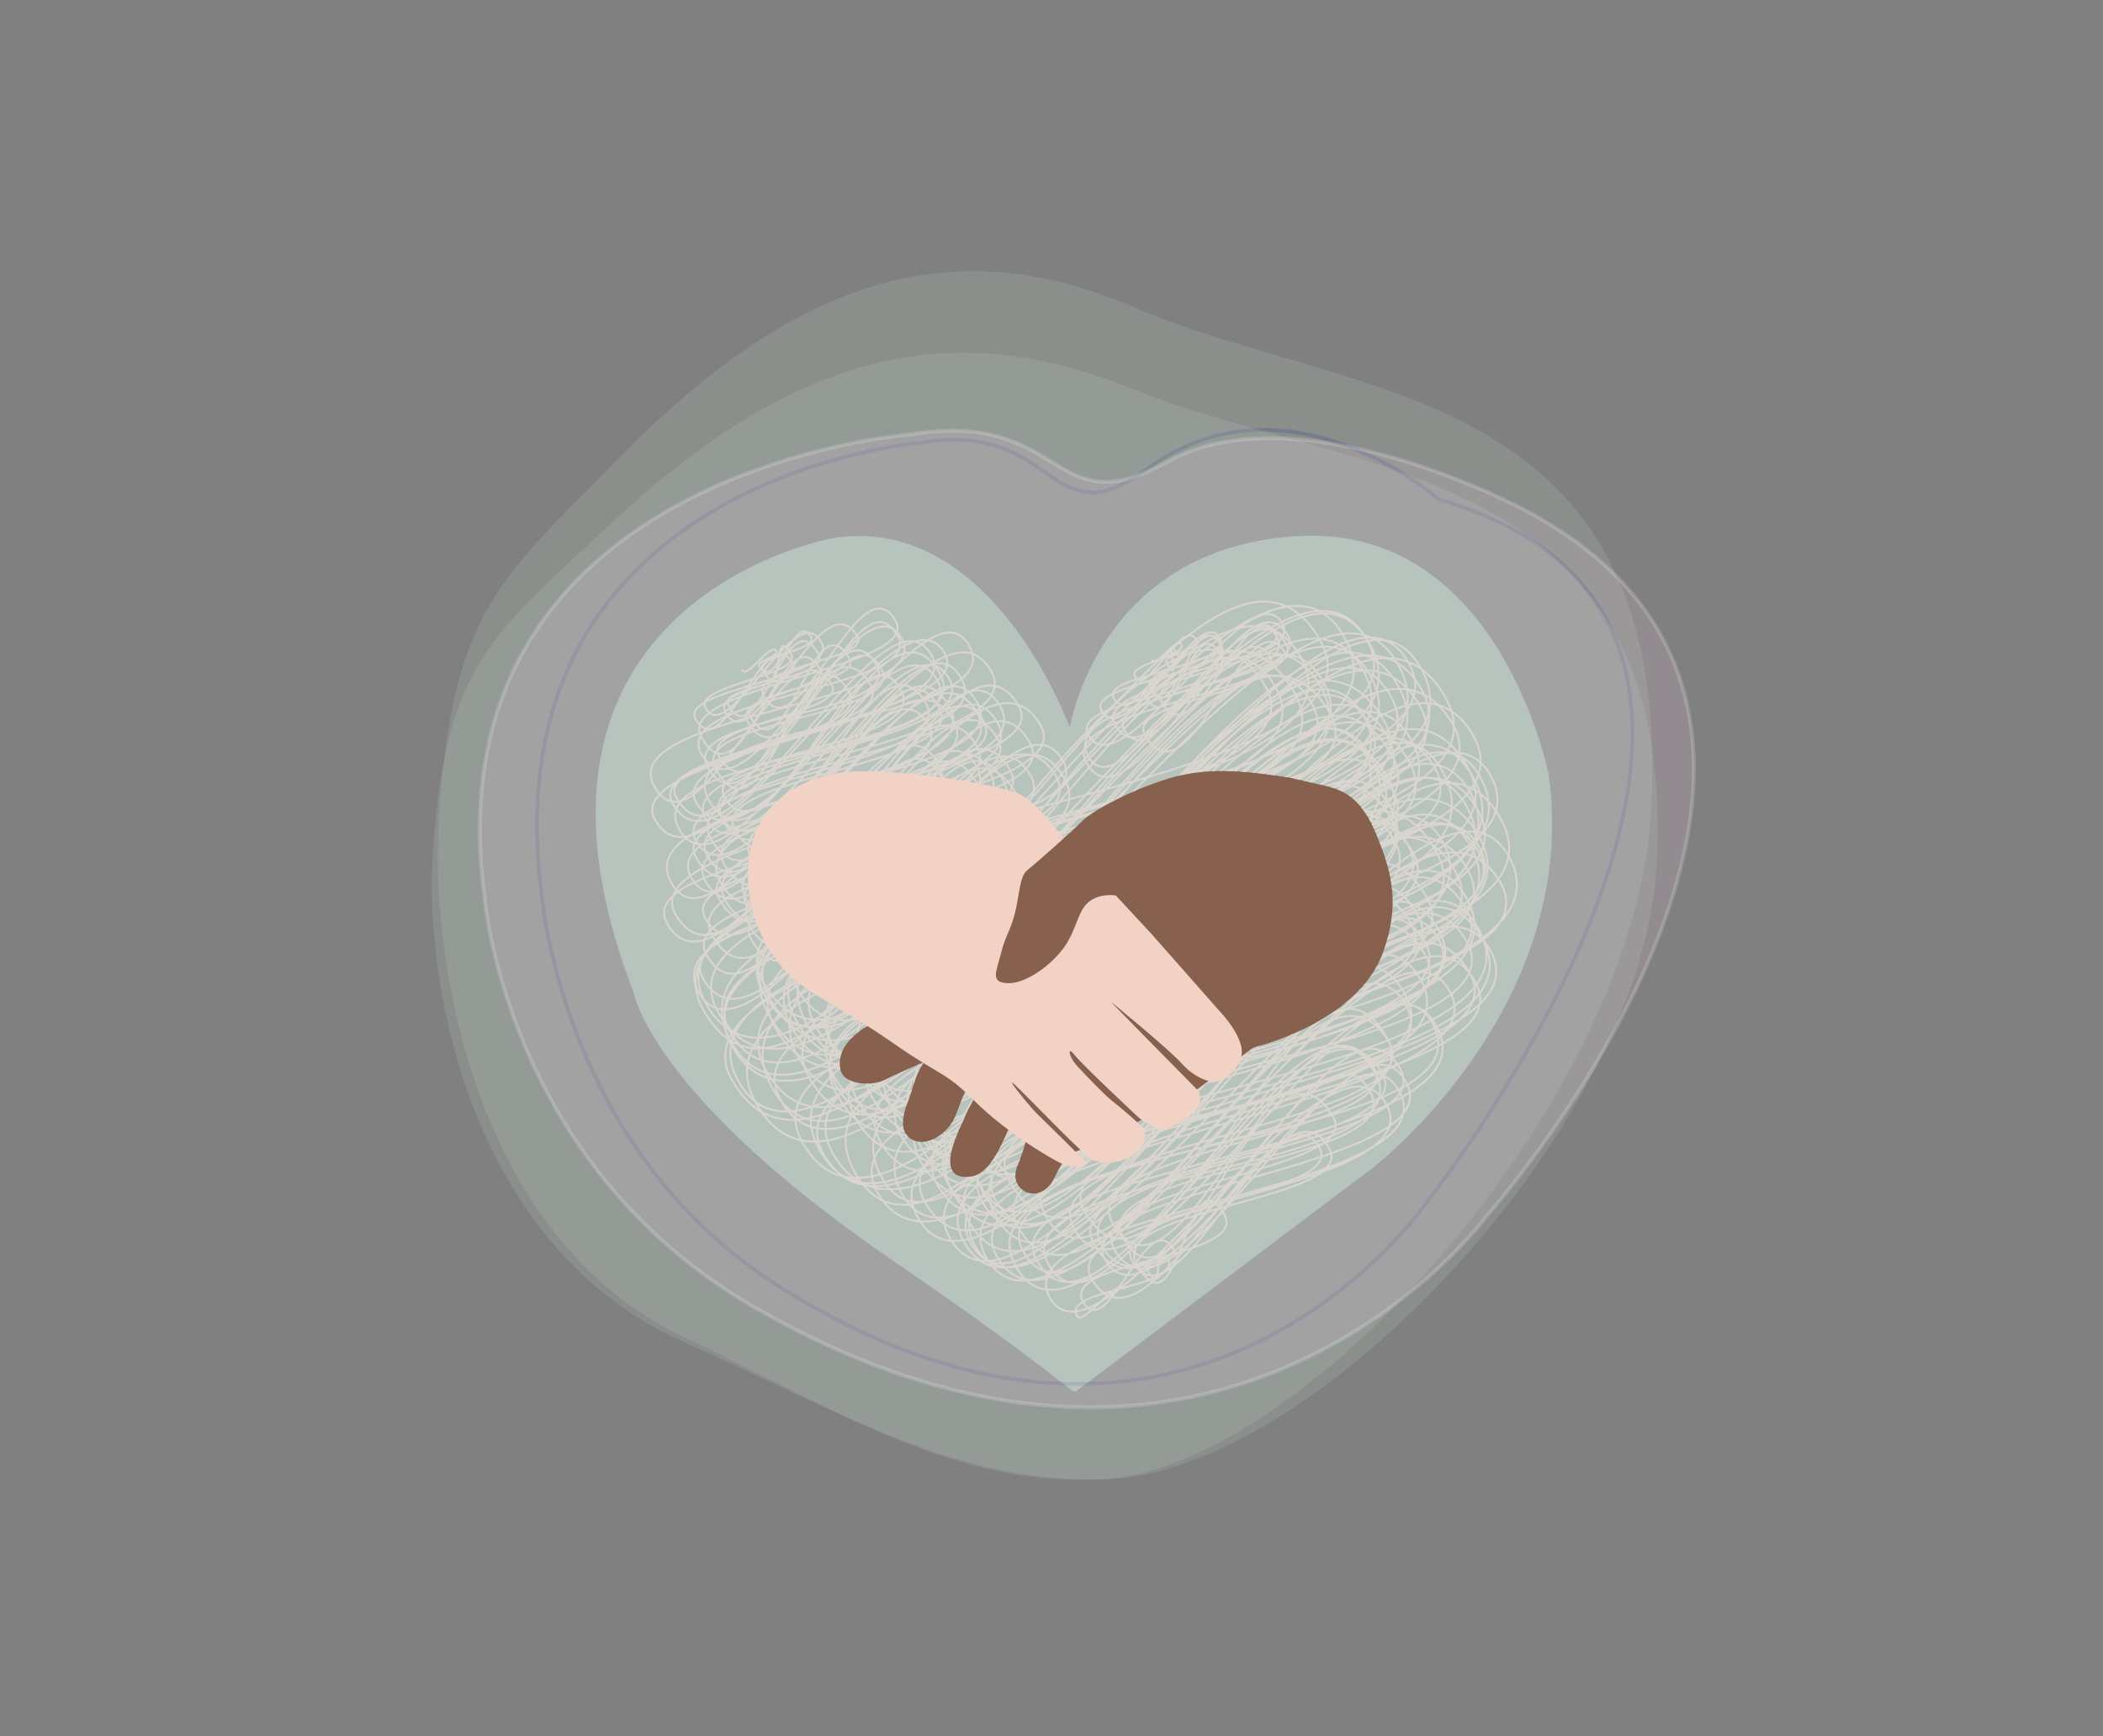 <?xml version="1.0" encoding="UTF-8"?>
<svg xmlns="http://www.w3.org/2000/svg" version="1.1" viewBox="0 0 2223.2 1835.82">
  <rect x="0" y="0" width="2223.2" height="1835.82" fill="#808080" stroke="none"/>
  <!-- Generator: Adobe Illustrator 29.4.0, SVG Export Plug-In . SVG Version: 2.1.0 Build 152)  -->
  <defs>
    <style>
      .st0 {
        fill: #aac4b6;
      }

      .st1 {
        fill: #f7ebdd;
      }

      .st2 {
        stroke: #f7ebdd;
        stroke-linecap: round;
        stroke-linejoin: round;
        stroke-width: 2px;
      }

      .st2, .st3 {
        fill: none;
      }

      .st4 {
        fill: #bacfc0;
      }

      .st4, .st3, .st5 {
        opacity: .2;
      }

      .st6 {
        fill: #72492d;
      }

      .st7 {
        fill: #f7d7c1;
      }

      .st3 {
        stroke: #27348b;
      }

      .st3, .st5 {
        stroke-miterlimit: 10;
        stroke-width: 4px;
      }

      .st5 {
        fill: #dfbfd6;
        stroke: #f6f6f6;
      }

      .st8 {
        display: none;
      }

      .st9 {
        opacity: .59;
      }
    </style>
  </defs>
  <g id="Layer_37" class="st8">
    <rect class="st1" y="0" width="2223.2" height="1835.82"/>
  </g>
  <g id="_x30_5_x5F_What_x5F_we_x5F_do_x2F_How_x5F_we_x5F_can_x5F_help">
    <path class="st4" d="M1203.26,326.55c-168.65-72.76-335.59-59.92-548.52,157.35-125.65,128.21-175.16,160.36-190.44,375.39-11.45,161.13,40.28,449,254.88,552.25,175.68,84.53,288.6,159.06,443.11,152.7,217.1-8.93,564.98-403.57,582.81-702.79,27.33-458.81-314.82-436.97-541.84-534.91Z"/>
    <path class="st0" d="M1130.9,769.18s-81.68-227.79-251.09-200.08c0,0-369.78,66.23-210.06,479.9,0,0,18.24,108.81,273.67,283.49,127.71,87.34,170.01,122.97,189.53,137.27,4.03,2.95,4.88,1.04,4.88,1.04l312.05-234.93s221.59-169.02,187.35-416.67c0,0-51.06-263.43-263.39-252.44-212.34,10.99-242.92,202.42-242.92,202.42Z"/>
    <path class="st6" d="M1462.53,1005.58c-26.21,76-137.38,101.82-137.38,101.82l-69.5,51.72s-93.74,46.87-100.21,53.34c-6.46,6.46-23.02-6.01-40.63,32.32-14.33,31.2-49.96,14.92-39.37-11.36,26.67-66.21,1.62-66.21,1.62-66.21l-1.39,10.64c-11.65,12.12-22.86,62.9-49.52,66.13-43.65,5.29-7.68-57.38-6.46-62.23,1.21-4.85,23.31-44.05,23.31-44.05l-12-7.44s-8.55,16.27-20.62,48.45c-7.53,20.08-30.51,33.89-45.06,26.61s-12.32-23.53-4.5-43.15c7.9-19.81,8.02-42.97,42.06-60.08,8.61-4.33,12.9,5.22-5.38,12.2-23.99,9.16-56.15,24.33-63.03,27.77-12.12,6.06-42.01,5.61-45.83-10.97-7.27-31.52,36.95-55.3,63.61-59.34,23.64-3.58,100.57-8.39,100.57-8.39l33.31-99.4,117.4-105.46,75.15-12.12,52.93-22.19s13.74-6.99,46.47,1.48c30.73,7.95,55.36,5.37,76.37,55.47,19.23,45.87,24.24,77.58,8.08,124.45Z"/>
    <path class="st7" d="M887.15,817.29c47.94-7.67,167.28,12.12,189.1,21.82,21.82,9.7,48.49,48.49,48.49,48.49l92.13,99.4,72.73,82.43s29.9,30.71,21.82,50.1c-8.08,19.39-21.82,23.44-26.67,24.24-4.85.81-21.01-3.23-35.56-19.39-14.55-16.16-75.15-65.46-75.15-65.46l37.17,37.98,54.95,55.76s4.04,4.85,1.62,14.55c-2.42,9.7-27.48,23.44-35.56,26.67-8.08,3.23-28.28-12.12-28.28-12.12,0,0-59.8-55.76-67.88-66.27-8.08-10.51-6.46,1.62,2.42,11.31,8.89,9.7,30.71,32.32,37.17,37.17,6.46,4.85,31.52,25.95,33.94,30.35s1.62,18.95-15.35,28.65c-16.97,9.7-30.71,5.66-37.98,4.04-7.27-1.62-64.65-62.23-81.62-78.39-16.97-16.16,15.35,22.63,20.2,27.48,4.85,4.85,52.53,51.32,53.34,53.13.81,1.82-5.66,6.67-21.82,2.63-8.19-2.05-62.23-33.94-95.36-67.07s-33.94-25.05-87.28-62.23c-53.34-37.17-87.22-50.29-109.9-72.69-61.82-61.06-67.88-193.19,53.34-212.58Z"/>
    <path class="st6" d="M1367.17,822.95c-44.45-7.06-88.89-12.93-130.92,0-42.02,12.93-80.81,33.94-92.13,45.25-11.31,11.31-49.75,45.25-58.01,51.72-8.26,6.46-8.26,25.86-13.11,45.25-4.85,19.39-9.7,22.63-14.55,42.02-4.85,19.39-12.93,32.32,8.08,32.32s51.72-24.24,63.03-45.25c11.31-21.01,11.31-35.56,25.86-43.64,14.55-8.08,35.56-3.23,46.87,3.23,11.31,6.46,53.34,16.16,67.88,17.78,14.55,1.62,46.87,3.23,54.95-1.62s42.02-147.08,42.02-147.08Z"/>
    <path class="st3" d="M970.72,468.48s-450.31,37.44-398.88,470.66c0,0,18.23,273.98,252.46,421.47,438.12,275.87,685.79-91.88,685.79-91.88,0,0,478.14-604.88,10.62-740.83,0,0-158.96-141.65-309.32-31.33-103.51,75.94-93.61-54.37-240.66-28.08Z"/>
    <path class="st4" d="M1198.87,411.81c-171.01-69.35-339.47-58.97-552.44,141.33-125.68,118.2-175.37,147.67-188.77,347.77-10.04,149.94,44.94,418.5,262.63,516.68,178.22,80.38,292.95,150.85,448.93,146.4,219.16-6.26,566.73-370.46,581.9-648.93,23.25-426.99-322.07-409.89-552.25-503.25Z"/>
    <g class="st9">
      <g>
        <path class="st2" d="M1218.08,698.36c4.18,7.23,26.27-25.15,30.59-17.66,7.37,12.77-56.47,21.25-48.89,34.38,13.01,22.53,50.03-64.89,65.62-37.89,5.8,10.04-37.54,14.46-32.16,23.78,17.96,31.11-5.62-38.68,12.53-7.23,10.97,18.99-80.76,23.02-68.15,44.87,22.47,38.92,91.4-99.24,111.52-64.39,21.93,37.98-142.07,47.15-124.67,77.29,25.37,43.95,103.58-112.38,126.34-72.94,10.8,18.71-86.97,28.26-74.92,49.13,27.97,48.44,44.59-97.64,75.72-43.72,12.13,21.01-93.87,29.45-80.43,52.73,29.32,50.79,49.59-95.43,78.52-45.33,24.78,42.92-161.8,46.39-139.09,85.74,35.89,62.16,170.73-177.53,204.92-118.31,26.9,46.59-203.54,61.31-176.74,107.72,38.97,67.49,138.59-150.8,169.24-97.71,16.64,28.82-141.07,36.88-119.34,74.51,34.89,60.43,88.81-126.13,121.23-69.99,27.09,46.92-185.19,57.58-161.36,98.86,34.66,60.04,131.08-172.84,173.15-99.97,30.09,52.12-249.64,61.01-210.91,128.08,37.88,65.61,162.81-199.16,208.34-120.29,29.08,50.37-245.4,66.26-210.4,126.89,44.41,76.92,155.91-178,194.01-112.01,20.49,35.49-153.28,45.96-132.35,82.21,47.22,81.79,108.98-154.66,148.71-85.86"/>
        <path class="st2" d="M784.75,708.85c5.26,9.1,30.47-30.21,35.93-20.75,3.34,5.79-21.3,10.77-18.08,16.35,16.77,29.05,38.7-58.83,54.5-31.47,8.72,15.1-59.61,20.18-50.73,35.57,23.29,40.34,9.28-52.76,29.81-17.21,13.35,23.13-104.3,33.21-90.32,57.44,24.41,42.27,94.48-118.3,122.08-70.48,22.84,39.57-151.52,49.22-132.5,82.16,29.76,51.55,73.57-109.28,102.49-59.17,12.78,22.14-78.95,25.34-67.9,44.48,32.54,56.36,60.23-114.87,94.91-54.8,16.06,27.82-115,33.08-97.93,62.65,31.02,53.74,102.25-144.93,139.45-80.51,14.04,24.32-116.89,32.11-98.84,63.39,35.62,61.7,101.58-145.31,139.11-80.32,28.95,50.14-236.48,69.24-204.99,123.78,44.9,77.76,86.41-139.21,125.09-72.22,11.09,19.21-85.54,29.61-74.3,49.09,38.93,67.42,67.33-126.48,105.27-60.78,16.2,28.07-126.81,33.23-107.01,67.53,45.49,78.79,114.77-166.55,158.2-91.33,32.19,55.75-243.11,63.19-207.44,124.98,48.79,84.51,168.31-196.95,211.52-122.12,40.66,70.42-306.54,78.22-261.13,156.88,47.68,82.59,140.87-188.77,187.39-108.19,17.24,29.86-138.69,42.28-119.66,75.25,48.38,83.79,121.06-175.32,166.71-96.25,31.89,55.24-210.88,52.1-178.03,109.01,48.12,83.34,139.94-179.92,182.86-105.57,30.21,52.33-205.09,54.26-174.68,106.94,54.57,94.52,91.03-167.89,140.98-81.39,28.03,48.55-208.24,66.95-182.73,111.14,57.11,98.92,149.5-215.87,205.6-118.7,31.11,53.88-242.44,67.86-208.96,125.85,56.98,98.68,222.45-245.41,273.11-157.68,42.68,73.92-332.91,103.81-291.91,174.82,58.1,100.64,254.83-265.13,305.92-176.62,37.47,64.89-298.7,95.12-262.53,157.77,59.25,102.62,239.34-250.97,288.18-166.38,48.13,83.36-323.05,80.56-274.92,163.92,59.29,102.7,153.87-201.73,202.76-117.06,34.23,59.3-211.97,69.27-186.23,113.85,49.85,86.35,166.05-237.61,227.42-131.3,49.08,85.02-322.33,83.72-275.39,165.02,54.15,93.79,220.71-247.92,272.88-157.55,41.54,71.95-283.26,80.13-244.53,147.21,49.71,86.1,208.25-233.32,257.21-148.5,38.94,67.45-276.42,84.78-241.44,145.37,50.5,87.46,203.47-233.82,253.85-146.56,45.26,78.39-289.3,86.02-251.79,150.98,59.68,103.37,157.43-223.16,214.7-123.96,37.58,65.08-278.43,84.22-242.93,145.71,54.14,93.77,249.5-287.91,311.79-180.01,47.66,82.55-339.16,103.37-296.48,177.3,66.64,115.42,182.41-241.16,241.24-139.28,35.64,61.73-247.99,74-215.35,130.53,57.68,99.91,164.31-238.49,226.5-130.77,47.05,81.49-305.27,94.71-267.44,160.22,59.81,103.59,192.12-232.72,244.86-141.37,40.74,70.56-271.77,72.56-232.62,140.39,53.4,92.48,229.41-259.3,284.34-164.16,51.57,89.32-378.95,94.23-322.44,192.1,55.39,95.94,230.36-288.75,297.8-171.94,46.33,80.25-321.02,89.9-277.05,166.06,53.64,92.91,237.18-286.78,302.06-174.4,47.92,82.99-308.02,89.74-267.18,160.49,67.15,116.31,234.74-265.87,291.18-168.11,51.24,88.75-354.57,110.48-311.28,185.47,60,103.93,239.24-264.09,293.78-169.61,38.65,66.95-286.72,73.91-244.71,146.67,58.29,100.96,217.12-274.98,281.91-162.76,44.3,76.74-367.09,96.82-314.95,187.12,68.97,119.46,229.96-277.84,292.78-169.04,48.73,84.4-388.31,119.76-340.49,202.59,66.34,114.9,217.32-264.06,277.33-160.12,50.39,87.27-329.39,94.95-285.87,170.32,63.51,110,258.31-306.95,326.64-188.59,43.75,75.78-310.65,95-271.63,162.59,71.09,123.13,229.36-281.82,294.05-169.77,40.6,70.31-333.18,92.06-287.31,171.51,62.37,108.03,169.49-232.48,227.78-131.51,41.62,72.09-284.18,89.64-249.37,149.95,62.35,107.99,281.08-331.07,354.16-204.48,46.04,79.74-359.1,100.83-310.58,184.87,73.41,127.14,186.88-238.61,243.48-140.57,40.19,69.62-277.17,88.5-243.46,146.88,70.83,122.68,229-294.4,299.23-172.76,43.77,75.82-331.33,83.6-282.29,168.55,72.63,125.8,182.72-237.27,239.78-138.44,49.66,86.02-339.96,92.85-292.65,174.79,70.18,121.56,208.83-284.2,279.69-161.48,36.46,63.15-255.43,77.1-222.55,134.05,56.35,97.6,192.29-260.9,257.19-148.49,42.41,73.46-320.14,87.33-275.44,164.75,66.2,114.67,205.44-262.33,267.67-154.54,53.8,93.19-356.57,109.95-312.5,186.29,61.91,107.23,210.02-276.51,277.24-160.07,32.71,56.65-257.26,66.2-219.03,132.43,61.67,106.81,221.39-271.1,283.43-163.64,46.94,81.3-336.53,101.94-294.28,175.11,70.33,121.81,268.81-294.07,328.95-189.92,45.95,79.59-361.8,90.42-307.93,183.72,57.11,98.91,184.87-276.41,258.34-149.15,57.27,99.2-378.28,113.57-330.5,196.32,70.85,122.71,298.09-343.79,372.44-215.03,49.37,85.51-343.3,88.79-293.19,175.58,57.47,99.54,231.23-295.87,301.54-174.09,67.1,116.22-448.1,119.51-385.55,227.85,61.04,105.73,275.22-302.11,337.23-194.7,36.38,63.01-288.36,81.98-249.29,149.65,105.58,182.87,444.3-543.19,568.44-328.19,95.37,165.18-657.7,185.64-571.15,335.54,97.11,168.2,444.85-500.89,550.53-317.85,101.21,175.3-728.52,193.61-627.97,367.78,121.15,209.84,559.34-587.64,673.96-389.11,117.66,203.79-784.22,209.51-676.37,396.31,127.27,220.44,466.85-562.6,593.76-342.8,76.75,132.94-612.22,172.22-531.36,312.27,121.94,211.2,434.71-497.22,541.34-312.54,93.04,161.15-682.7,181.8-588.27,345.36,125.59,217.53,574.17-587.43,684.99-395.48,97.11,168.21-726.65,219.96-637.93,373.63,122.35,211.91,529.39-562.19,640.48-369.78,112.83,195.44-732.49,209.82-637.67,374.05,110.78,191.88,427.94-548.09,558.29-322.33,97.84,169.46-646.77,163.72-553.72,324.9,130.99,226.87,483.63-510.63,583.83-337.07,98.85,171.21-649.74,162.43-555.13,326.3,110.68,191.7,439.37-516.88,553.35-319.47,104.66,181.28-710.6,215.67-623.82,365.98,111.85,193.72,555.68-578.86,667.41-385.33,113.27,196.19-738.29,173.56-626.39,367.39,125.92,218.1,468.75-511.56,573.07-330.86,85.64,148.33-722.68,169.6-613.18,359.26,116.97,202.6,566.41-576.68,674.52-389.43,114.01,197.47-780.45,208.35-673.28,393.98,123.17,213.34,587.58-605.15,702.72-405.72,117.46,203.45-757.6,212.41-657.84,385.2,133.23,230.76,566.64-564.22,669.3-386.42,94.22,163.2-749.59,201.31-646.65,379.61,124.58,215.78,438.29-542.99,563.84-325.53,79.89,138.38-668.88,159.06-568.04,333.71,126.36,218.87,556.89-567.32,663.33-382.97,117.7,203.87-764.47,176.69-647.41,379.46,124.12,214.99,506.41-563.2,623.68-360.08,111.04,192.33-710.44,195.86-615.02,361.13,109.06,188.9,504.11-529.06,607.18-350.55,101.88,176.46-793.2,238.44-695.5,407.65,132.18,228.94,559.98-571.67,667.52-385.4,97.66,169.14-766.14,204.07-660.57,386.92,114.77,198.78,599.36-627.03,721.03-416.29,106.38,184.25-800.08,217.44-691.73,405.11,123.37,213.68,527.33-557.44,636.88-367.7,83.68,144.95-709.93,167.75-602.59,353.67,116.76,202.24,486.14-586.12,618.4-357.03,87.66,151.82-672.21,189.46-583.77,342.64,99.82,172.89,502.03-565.36,621.33-358.72,92.3,159.87-709.28,205.78-618.48,363.05,102.77,178,517.54-593.89,645.32-372.58,114.37,198.09-833.12,202.8-710.13,415.82,115.29,199.69,534.96-571.45,648.66-374.51,98.47,170.56-779.9,192.92-666.16,389.93,125.95,218.15,543.13-544.17,642.98-371.23,82.96,143.7-680.22,182.25-586.6,344.41,120.57,208.83,488.11-521.91,592.08-341.84,111.03,192.31-713.16,208.22-622.4,365.43,106.36,184.22,562.47-561.37,664.93-383.9,105.9,183.43-709.63,183.71-609.08,357.87,118.31,204.92,461.05-562.65,589.42-340.3,86.37,149.61-650.55,162.53-555.99,326.32,106.47,184.42,499.28-568.65,620.69-358.35,92.91,160.92-741.34,227.09-652.02,381.79,112.26,194.44,464.04-523.45,574.69-331.8,84.95,147.14-631.56,173.83-546.29,321.53,100.04,173.28,452.25-548.96,576.89-333.07,92.98,161.05-701.72,184.56-603.62,354.48,125.32,217.06,451.38-561.46,581.65-335.82,85.07,147.34-620.21,168.7-535.52,315.39,114.7,198.67,510.24-560.59,625.42-361.09,98.43,170.49-724.38,208.39-631.2,369.78,122.48,212.14,440.6-494.75,544.68-314.47,87.78,152.04-653.86,175.39-563.97,331.07,119.65,207.24,500.76-541.49,610.04-352.21,84,145.49-697.24,170.83-594.35,349.04,127.51,220.86,498.03-526.31,601.42-347.23,120.91,209.42-775.61,221.1-674.89,395.56,118.67,205.53,522.41-526.25,619.68-357.77,99.83,172.9-653.91,175.67-563.76,331.82,120.66,208.99,518.18-594.58,646.09-373.02,103.52,179.3-705.81,190.4-609.08,357.94,122.35,211.91,418.6-493.18,527.5-304.55,82.11,142.22-708.99,168.74-602.11,353.87,118.92,205.97,573.75-596.97,688.8-397.68,121.07,209.7-778.74,238.93-685.24,400.88,116.42,201.64,595.38-569.86,693.29-400.27,114.08,197.59-785.29,223.28-683.21,400.07,123.62,214.12,598.82-566.67,694.49-400.96,94.39,163.48-695.59,187.07-600.15,352.37,113.98,197.43,474.21-515.23,578.76-334.15,101.26,175.38-672.37,197.94-587.59,344.79,108.19,187.39,392.32-493.31,507.85-293.21,75.94,131.53-625.03,177.03-542.94,319.22,105.75,183.16,514.89-536.28,618.38-357.02,108.79,188.43-688.19,191.6-596.66,350.12,101.63,176.02,431.6-488.09,535.05-308.91,77.09,133.52-596.5,169.52-518.2,305.13,93.88,162.61,482.5-531.67,592.1-341.85,100.48,174.04-772.51,185.86-657.48,385.09,111.79,193.62,477.36-533.39,588.99-340.05,72.44,125.46-593.74,157.68-510.89,301.19,117.69,203.84,446.18-478.95,542.03-312.94,94.81,164.21-618.14,187.77-542.65,318.51,95.4,165.24,413.34-520.35,535.33-309.07,98.57,170.74-639.37,148.42-541.39,318.13,122.33,211.88,488.71-561.96,609.87-352.11,111.21,192.62-764.39,188.71-652.65,382.25,95.36,165.17,507.63-575.15,629.77-363.6,106.64,184.71-684.39,180.21-588.75,345.87,120.02,207.89,468.54-528.19,580.12-334.93,107.13,185.55-714.26,214.69-626.01,367.55,104.71,181.37,543.8-524.73,635.07-366.66,81.97,141.97-617.91,178.62-538.46,316.24,116.01,200.93,434.31-490.37,538.07-310.65,76.3,132.16-622.88,169.95-538.35,316.37,90.59,156.9,405.18-484.15,513.53-296.48,90.52,156.78-681.6,173.79-583.84,343.11,92.07,159.46,485.61-537.52,596.96-344.66,83.09,143.91-585.87,158.47-505.57,297.54,110.49,191.38,350.06-462.66,462.88-267.24,74.71,129.4-595.19,168.92-517.19,304.02,106.72,184.85,507.81-513.81,603.34-348.34,100.53,174.13-673.48,206.05-592.05,347.08,100.57,174.2,393.93-461.51,495.28-285.95,78.12,135.31-595.68,174.13-519.6,305.89,98.09,169.91,415.86-464.41,512.99-296.18,67.71,117.29-567.81,139.89-483.77,285.46,110.56,191.5,444.47-482.06,542.09-312.97,101.36,175.55-667.69,186.05-578.68,340.21,92.12,159.56,507.93-541.23,615.31-355.25,80.21,138.94-638.96,165.86-548.48,322.57,91.9,159.18,407.42-476.04,511.7-295.43,77.89,134.91-597.7,148.88-510.4,300.09,106.18,183.91,383.33-447.75,481.38-277.92,80.73,139.83-520.97,149.35-453.01,267.06,109.98,190.49,352.68-403.07,439.04-253.48,66.17,114.61-539.28,151.38-467.47,275.75,88.61,153.48,400.15-420.07,482.01-278.29,65.08,112.72-533.06,163.86-468.01,276.53,86.35,149.56,355.29-430.71,452.97-261.52,70.87,122.75-555.42,155.33-481.22,283.84,102.55,177.63,438.23-483.56,538.06-310.65,96.51,167.15-640.33,185.84-558.42,327.7,88.36,153.05,447.46-484.89,545.56-314.98,76.79,133-584.34,140.59-496.4,292.91,93.67,162.25,409.77-474.57,512.82-296.08,95.45,165.32-631.1,176.46-546.99,322.15,90.51,156.77,393.43-431.77,482.03-278.3,81.73,141.57-547.42,154.15-474.67,280.15,77.34,133.97,362.84-430.13,458.38-264.64,78.56,136.07-532.19,131.67-453.49,267.97,81.41,141,455.96-465.93,543.72-313.92,78.31,135.63-568.33,172.5-498.27,293.84,88.61,153.47,331.73-370.16,409.08-236.18,65.58,113.58-448.04,106.7-379.86,224.8,79.34,137.42,350.54-426.17,447.44-258.33,71.74,124.26-588.84,166.15-510.83,301.27,83.23,144.15,414.45-412.48,489.45-282.58,70.11,121.43-547.85,160.88-478.23,281.48,87.04,150.76,414.91-447.82,505.09-291.61,65.67,113.75-470.19,143.7-412.48,243.66,86.23,149.36,231.4-336.36,319.2-184.29,64.47,111.67-445.22,120.63-383.5,227.54,73.36,127.07,301.41-368.82,385.76-222.72,50.6,87.64-385.58,106.15-332.49,198.1,71.54,123.91,311.21-334.58,378.28-218.4,76.3,132.16-519.26,120.53-439.21,259.18,80.29,139.07,364.83-392.12,443.42-256.01,75.35,130.5-481.58,145.36-421.68,249.12,72.31,125.24,281.97-332.68,355.53-205.27,40.11,69.47-321.02,86.77-275.61,165.42,70.95,122.88,200.12-293.1,277-159.93,62.29,107.9-403.35,101.91-344.21,204.34,65.03,112.63,273.71-338.65,351.92-203.18,44.48,77.04-352,98.37-304.24,181.1,75.93,131.52,254.91-304.34,322.96-186.46,48.64,84.25-365.31,100.61-315.21,187.39,66.01,114.34,225.65-263.66,283.41-163.62,45.3,78.46-303.95,80.86-260.27,156.51,61.23,106.05,152.41-248.52,221.92-128.12,32.87,56.94-269.84,73.06-231.37,139.69,63.64,110.23,247.83-281.79,307.89-177.76,52.24,90.48-361.46,112.91-317.71,188.67,55.36,95.89,251.67-280.71,310.31-179.16,61.85,107.12-423.3,124.81-368.78,219.23,55.2,95.6,293.13-312.92,355.34-205.16,52.78,91.42-354.86,109.37-311.03,185.29,58.72,101.7,192.41-222.41,240.61-138.92,28.72,49.75-230.47,63.56-197.63,120.44,47.19,81.73,156.05-209.58,207.79-119.97,31.99,55.4-237.71,63.46-203.15,123.31,46.15,79.94,52.56-122.07,92.28-53.28,26.95,46.68-174.42,48.77-149.2,92.46,26.13,45.26,67.9-103.44,95.71-55.26,4.9,8.49-32.66,13.39-27.7,21.97,19.43,33.66,4.21-42.03,21.36-12.33,17.69,30.65-112.52,31.98-95.96,60.66,6.51,11.28,43.33-41.16,50.32-29.05"/>
      </g>
    </g>
    <path class="st6" d="M1462.53,1005.58c-26.21,76-137.38,101.82-137.38,101.82l-69.5,51.72s-93.74,46.87-100.21,53.34c-6.46,6.46-23.02-6.01-40.63,32.32-14.33,31.2-49.96,14.92-39.37-11.36,26.67-66.21,1.62-66.21,1.62-66.21l-1.39,10.64c-11.65,12.12-22.86,62.9-49.52,66.13-43.65,5.29-7.68-57.38-6.46-62.23,1.21-4.85,23.31-44.05,23.31-44.05l-12-7.44s-8.55,16.27-20.62,48.45c-7.53,20.08-30.51,33.89-45.06,26.61s-12.32-23.53-4.5-43.15c7.9-19.81,8.02-42.97,42.06-60.08,8.61-4.33,12.9,5.22-5.38,12.2-23.99,9.16-56.15,24.33-63.03,27.77-12.12,6.06-42.01,5.61-45.83-10.97-7.27-31.52,36.95-55.3,63.61-59.34,23.64-3.58,100.57-8.39,100.57-8.39l33.31-99.4,117.4-105.46,75.15-12.12,52.93-22.19s13.74-6.99,46.47,1.48c30.73,7.95,55.36,5.37,76.37,55.47,19.23,45.87,24.24,77.58,8.08,124.45Z"/>
    <path class="st7" d="M887.15,817.29c47.94-7.67,167.28,12.12,189.1,21.82,21.82,9.7,48.49,48.49,48.49,48.49l92.13,99.4,72.73,82.43s29.9,30.71,21.82,50.1c-8.08,19.39-21.82,23.44-26.67,24.24-4.85.81-21.01-3.23-35.56-19.39-14.55-16.16-75.15-65.46-75.15-65.46l37.17,37.98,54.95,55.76s4.04,4.85,1.62,14.55c-2.42,9.7-27.48,23.44-35.56,26.67-8.08,3.23-28.28-12.12-28.28-12.12,0,0-59.8-55.76-67.88-66.27-8.08-10.51-6.46,1.62,2.42,11.31,8.89,9.7,30.71,32.32,37.17,37.17,6.46,4.85,31.52,25.95,33.94,30.35s1.62,18.95-15.35,28.65c-16.97,9.7-30.71,5.66-37.98,4.04-7.27-1.62-64.65-62.23-81.62-78.39-16.97-16.16,15.35,22.63,20.2,27.48,4.85,4.85,52.53,51.32,53.34,53.13.81,1.82-5.66,6.67-21.82,2.63-8.19-2.05-62.23-33.94-95.36-67.07s-33.94-25.05-87.28-62.23c-53.34-37.17-87.22-50.29-109.9-72.69-61.82-61.06-67.88-193.19,53.34-212.58Z"/>
    <path class="st6" d="M1367.17,822.95c-44.45-7.06-88.89-12.93-130.92,0-42.02,12.93-80.81,33.94-92.13,45.25-11.31,11.31-49.75,45.25-58.01,51.72-8.26,6.46-8.26,25.86-13.11,45.25-4.85,19.39-9.7,22.63-14.55,42.02-4.85,19.39-12.93,32.32,8.08,32.32s51.72-24.24,63.03-45.25c11.31-21.01,11.31-35.56,25.86-43.64,14.55-8.08,35.56-3.23,46.87,3.23,11.31,6.46,53.34,16.16,67.88,17.78,14.55,1.62,46.87,3.23,54.95-1.62s42.02-147.08,42.02-147.08Z"/>
    <path class="st5" d="M962.04,459.34s-508.19,38.71-450.15,486.66c0,0,20.57,283.29,284.91,435.79,494.43,285.25,773.93-95,773.93-95,0,0,466.68-523.63,40.31-748,0,0-238.58-128.16-377.41-50.41-123.62,69.23-105.64-56.22-271.59-29.04Z"/>
  </g>
</svg>